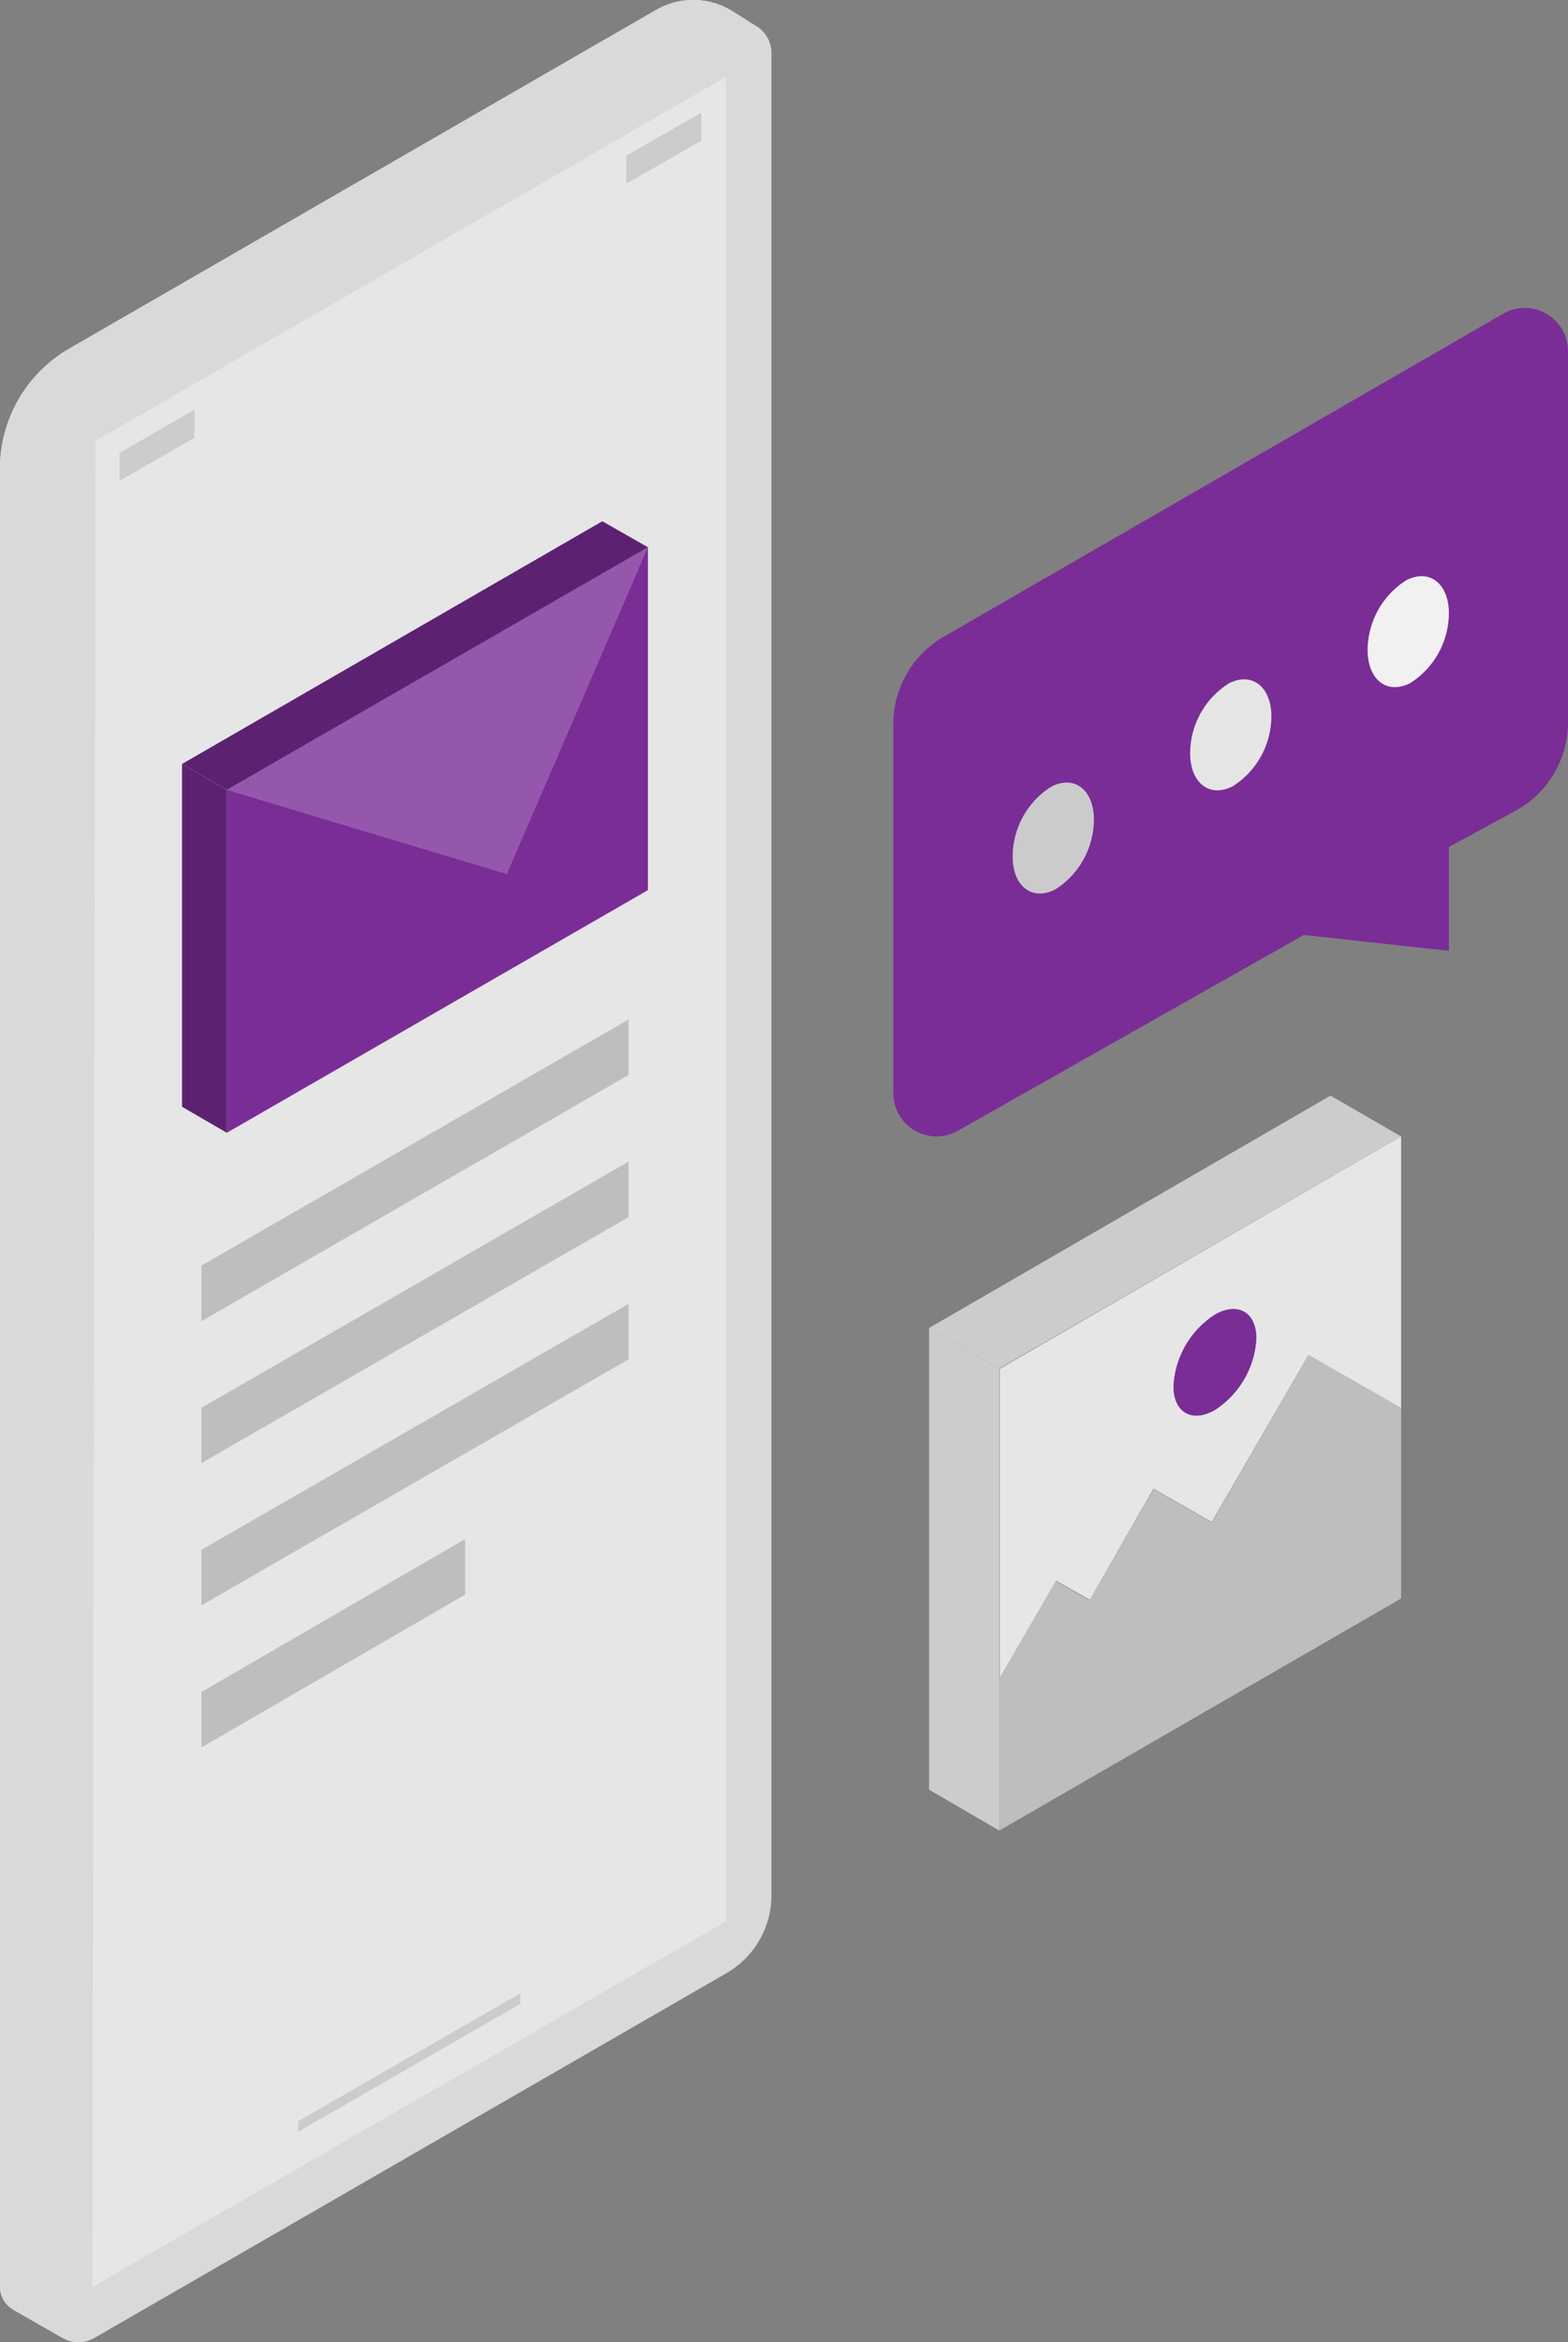 <?xml version="1.0" encoding="UTF-8"?> <svg xmlns="http://www.w3.org/2000/svg" xmlns:xlink="http://www.w3.org/1999/xlink" width="118.496" height="176.961" viewBox="0 0 118.496 176.961"><rect x="0" y="0" width="118.496" height="176.961" fill="#808080" stroke="none"/><defs><linearGradient id="linear-gradient" x1="60.678" y1="105.722" x2="60.677" y2="105.722" gradientUnits="objectBoundingBox"><stop offset="0" stop-color="#e6e6e6"></stop><stop offset="1" stop-color="#ccc"></stop></linearGradient><linearGradient id="linear-gradient-2" x1="39.848" y1="12.365" x2="39.848" y2="12.365" xlink:href="#linear-gradient"></linearGradient><linearGradient id="linear-gradient-3" x1="41.437" y1="12.451" x2="41.437" y2="12.451" xlink:href="#linear-gradient"></linearGradient></defs><g id="Group_559" data-name="Group 559" transform="translate(-3162.474 -2702.097)"><g id="omnichannel-isometric-red" transform="translate(3162.474 2702.097)"><g id="Group_562" data-name="Group 562" transform="translate(70.208 82.774)"><path id="Path_997" data-name="Path 997" d="M3266,2810.752l-7.313,12.652-4.4-2.52-4.845,8.4-2.543-1.445-4.275,7.365v11.476l30.37-17.536v-14.4Z" transform="translate(-3237.316 -2791.153)" fill="#bcbec0"></path><path id="Path_998" data-name="Path 998" d="M3272.993,2793.217v20.514l-7-4-7.312,12.623-4.4-2.52-4.817,8.4-2.544-1.446-4.266,7.357v-23.357Zm-14.057,20.662a6.894,6.894,0,0,0,3.117-5.405c0-1.989-1.416-2.785-3.151-1.783a6.851,6.851,0,0,0-3.108,5.4c0,1.989,1.408,2.784,3.14,1.784Z" transform="translate(-3237.317 -2790.139)" fill="#e6e6e6"></path><path id="Path_999" data-name="Path 999" d="M3259.712,2807.5a6.856,6.856,0,0,0-3.113,5.4c0,1.989,1.407,2.785,3.142,1.783a6.892,6.892,0,0,0,3.122-5.406C3262.853,2807.3,3261.445,2806.5,3259.712,2807.5Z" transform="translate(-3238.124 -2790.94)" fill="#7a2d96"></path><path id="Path_1000" data-name="Path 1000" d="M3242.293,2811.647v34.9l-5.3-3.084v-34.9Z" transform="translate(-3236.99 -2791.026)" fill="#ccc"></path><path id="Path_1001" data-name="Path 1001" d="M3272.665,2793.033l-5.332-3.083L3237,2807.5l5.3,3.074Z" transform="translate(-3236.991 -2789.95)" fill="url(#linear-gradient)"></path></g><path id="Path_1006" data-name="Path 1006" d="M3219.562,2704.045l-52.31,174.708-3.757-2.149a2.023,2.023,0,0,1-1.021-1.763V2737.51a10.467,10.467,0,0,1,5.241-9.077L3212,2702.881a5.618,5.618,0,0,1,5.724,0Z" transform="translate(-3162.474 -2702.097)" fill="#fff"></path><g id="Group_549" data-name="Group 549"><path id="Path_1007" data-name="Path 1007" d="M3219.562,2704.045l-52.31,174.708-3.757-2.149a2.023,2.023,0,0,1-1.021-1.763V2737.51a10.467,10.467,0,0,1,5.241-9.077L3212,2702.881a5.618,5.618,0,0,1,5.724,0Z" transform="translate(-3162.474 -2702.097)" fill="url(#linear-gradient-2)"></path></g><path id="Path_1008" data-name="Path 1008" d="M3217.58,2851.277l-47.762,27.556a2.381,2.381,0,0,1-3.58-2.062l.241-137.67a9.637,9.637,0,0,1,4.818-8.355l46.114-26.6a2.38,2.38,0,0,1,3.255.855h0a2.371,2.371,0,0,1,.326,1.206v139.169a6.8,6.8,0,0,1-3.412,5.9Z" transform="translate(-3162.692 -2702.197)" fill="url(#linear-gradient-3)"></path><path id="Path_1009" data-name="Path 1009" d="M3170.117,2735.758l47.665-27.5v139.335l-47.906,27.642Z" transform="translate(-3162.902 -2702.453)" fill="#e6e6e6"></path><path id="Path_1010" data-name="Path 1010" d="M3186.381,2872.394v-.8l16.8-9.665v.8Z" transform="translate(-3163.856 -2711.337)" fill="#ccc"></path><path id="Path_1011" data-name="Path 1011" d="M3212.716,2716.5v-2.122l5.662-3.255v2.123Z" transform="translate(-3165.379 -2702.619)" fill="#ccc"></path><path id="Path_1012" data-name="Path 1012" d="M3172.065,2740.324v-2.11l5.666-3.266v2.122Z" transform="translate(-3163.029 -2703.996)" fill="#ccc"></path><path id="Path_1013" data-name="Path 1013" d="M3212.491,2745.982v25.9l-31.828,18.336v-25.908Z" transform="translate(-3163.526 -2704.634)" fill="#7a2d96"></path><path id="Path_1014" data-name="Path 1014" d="M3180.459,2791.221l-3.383-1.964v-25.9l3.383,1.955Z" transform="translate(-3163.318 -2705.639)" fill="#5c2271"></path><path id="Path_1015" data-name="Path 1015" d="M3212.491,2745.982l-10.664,24.694-21.159-6.364Z" transform="translate(-3163.526 -2704.634)" fill="#9557ab"></path><path id="Path_1016" data-name="Path 1016" d="M3180.459,2764.186l-3.383-1.955,31.759-18.336,3.448,1.964Z" transform="translate(-3163.318 -2704.514)" fill="#5c2271"></path><path id="Path_1017" data-name="Path 1017" d="M3178.63,2825.233v4.19l32.278-18.585v-4.192Z" transform="translate(-3163.408 -2708.141)" fill="#bcbec0"></path><path id="Path_1018" data-name="Path 1018" d="M3178.63,2837.065v4.191l19.926-11.552v-4.191Z" transform="translate(-3163.408 -2709.232)" fill="#bcbec0"></path><path id="Path_1019" data-name="Path 1019" d="M3178.63,2802.438v4.2l32.278-18.6v-4.188Z" transform="translate(-3163.408 -2706.823)" fill="#bcbec0"></path><path id="Path_1020" data-name="Path 1020" d="M3178.63,2813.839v4.181l32.278-18.586v-4.191Z" transform="translate(-3163.408 -2707.482)" fill="#bcbec0"></path></g><g id="Group_564" data-name="Group 564" transform="translate(3229.987 2725.358)"><g id="Group_558-2" data-name="Group 558-2"><path id="Path_1038-2" data-name="Path 1038-2" d="M3237.943,2751.624l42.275-24.4a3.264,3.264,0,0,1,4.458,1.2h0a3.273,3.273,0,0,1,.435,1.631V2758.1a7.61,7.61,0,0,1-3.825,6.6l-5.173,2.809v7.852l-10.969-1.2-26.128,14.785a3.261,3.261,0,0,1-4.454-1.2h0a3.276,3.276,0,0,1-.434-1.626v-27.886A7.616,7.616,0,0,1,3237.943,2751.624Z" transform="translate(-3234.13 -2726.785)" fill="#7a2d96"></path></g><g id="Group_563" data-name="Group 563" transform="translate(9.014 20.269)"><path id="Path_1039" data-name="Path 1039" d="M3272.172,2754.058c.084,2.146,1.523,3.184,3.217,2.316a6.277,6.277,0,0,0,2.918-5.453c-.083-2.146-1.523-3.184-3.217-2.316A6.276,6.276,0,0,0,3272.172,2754.058Z" transform="translate(-3245.343 -2748.298)" fill="#f1f1f1"></path><path id="Path_1040" data-name="Path 1040" d="M3257.936,2762.333c.083,2.146,1.523,3.183,3.217,2.315a6.28,6.28,0,0,0,2.918-5.453c-.084-2.146-1.523-3.184-3.217-2.316A6.278,6.278,0,0,0,3257.936,2762.333Z" transform="translate(-3244.52 -2748.776)" fill="#e5e5e5"></path><path id="Path_1041" data-name="Path 1041" d="M3243.7,2770.608c.082,2.146,1.521,3.183,3.217,2.315a6.275,6.275,0,0,0,2.918-5.453c-.083-2.146-1.523-3.183-3.217-2.315A6.272,6.272,0,0,0,3243.7,2770.608Z" transform="translate(-3243.697 -2749.254)" fill="#cbcbcb"></path></g></g></g></svg> 